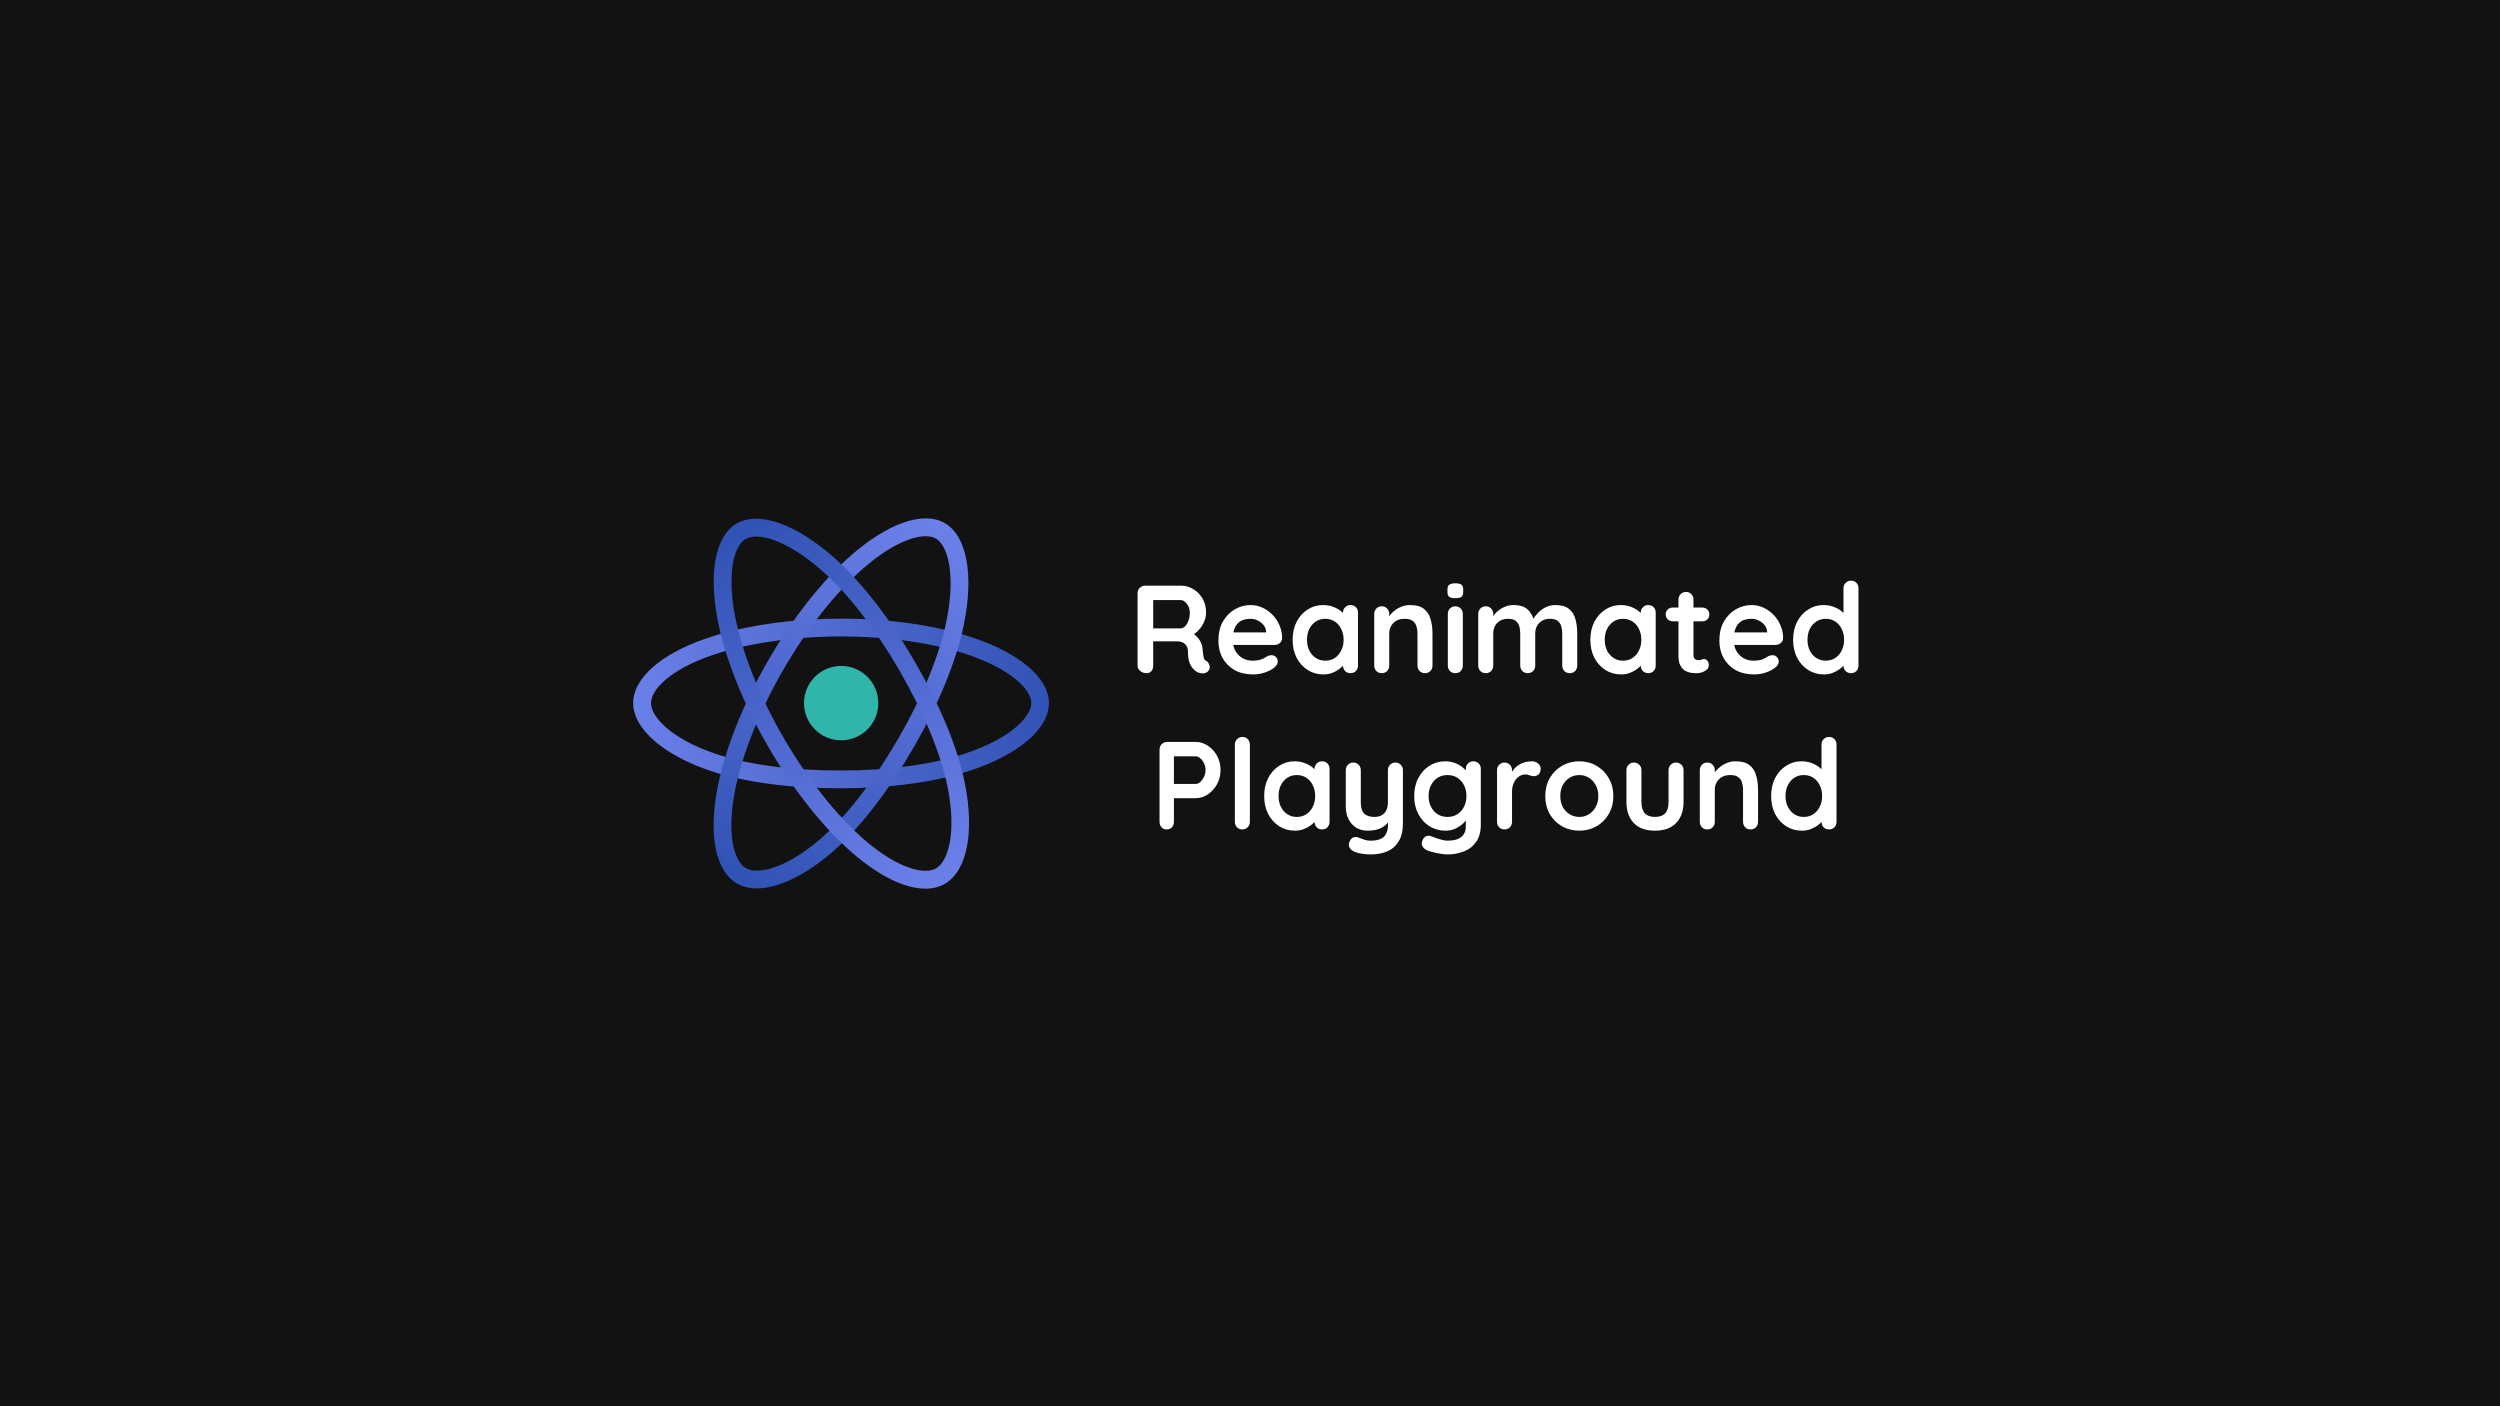 <svg width="1920" height="1080" viewBox="0 0 1920 1080" fill="none" xmlns="http://www.w3.org/2000/svg">
<rect width="1920" height="1080" fill="#121212"/>
<g clip-path="url(#clip0_2301_2)">
<path d="M646 568.545C661.758 568.545 674.533 555.76 674.533 539.988C674.533 524.217 661.758 511.431 646 511.431C630.242 511.431 617.467 524.217 617.467 539.988C617.467 555.76 630.242 568.545 646 568.545Z" fill="#31B4A9"/>
<path d="M646 605.407C605.929 605.407 570.917 600.686 544.714 591.698C527.719 585.895 513.282 578.159 502.995 569.341C492.082 560.012 486.284 549.829 486.284 539.988C486.284 521.102 506.973 502.614 541.702 490.554C570.121 480.656 607.179 475.138 645.943 475.138C684.025 475.138 720.572 480.485 748.821 490.269C765.361 495.958 779.286 503.353 789.176 511.545C799.918 520.533 805.602 530.374 805.602 539.988C805.602 559.614 782.469 579.467 745.183 591.811C718.81 600.572 683.57 605.407 646 605.407ZM646 488.79C609.226 488.79 572.849 494.138 546.249 503.41C514.305 514.56 499.982 529.805 499.982 539.988C499.982 550.569 515.385 567.237 549.147 578.784C573.929 587.26 607.464 591.754 646 591.754C682.149 591.754 715.854 587.204 740.92 578.841C775.989 567.18 792.018 550.512 792.018 539.988C792.018 534.584 787.925 528.213 780.48 522.012C771.897 514.844 759.393 508.302 744.444 503.126C717.559 493.91 682.604 488.79 646 488.79Z" fill="url(#paint0_linear_2301_2)"/>
<path d="M581.261 682.317C575.464 682.317 570.348 681.066 566.029 678.563C549.716 669.12 544.032 641.928 550.909 605.805C556.536 576.168 570.291 541.353 589.673 507.734C608.714 474.74 631.563 445.728 654.128 426.102C667.314 414.611 680.672 406.192 692.721 401.754C705.851 396.919 717.219 396.919 725.517 401.698C742.512 411.482 748.139 441.518 740.181 479.973C734.554 507.278 721.14 540.216 702.384 572.811C682.377 607.512 660.778 635.5 639.918 653.76C626.391 665.593 612.465 674.24 599.734 678.734C593.084 681.123 586.831 682.317 581.261 682.317ZM595.528 511.147L601.439 514.56C583.08 546.416 569.496 580.605 564.267 608.365C557.957 641.644 564.039 661.668 572.792 666.731C574.952 667.982 577.794 668.665 581.261 668.665C592.572 668.665 610.362 661.497 630.938 643.521C650.661 626.284 671.293 599.434 690.561 566.042C708.636 534.698 721.481 503.183 726.824 477.299C734.27 441.063 727.847 418.877 718.696 413.587C714.036 410.913 706.476 411.254 697.382 414.611C686.867 418.479 674.988 426.045 663.052 436.455C641.624 455.114 619.741 482.874 601.439 514.617L595.528 511.147Z" fill="url(#paint1_linear_2301_2)"/>
<path d="M710.739 682.488C695.279 682.488 675.67 673.159 655.208 655.524C632.359 635.841 609.112 606.545 589.673 572.925C570.576 539.931 556.934 505.629 551.194 476.219C547.84 459.039 547.215 443.281 549.375 430.596C551.762 416.772 557.389 406.931 565.744 402.096C582.682 392.255 611.499 402.38 640.828 428.491C661.631 446.979 683.457 475.081 702.27 507.62C722.334 542.32 735.805 575.03 741.147 602.222C744.615 619.856 745.183 636.24 742.739 649.551C740.124 663.716 734.213 673.784 725.687 678.734C721.425 681.237 716.366 682.488 710.739 682.488ZM601.496 566.099C619.911 597.955 642.76 626.796 664.131 645.171C689.766 667.243 710.114 672.021 718.924 666.901C728.075 661.611 734.782 639.937 727.847 604.895C722.732 579.183 709.83 547.895 690.504 514.503C672.373 483.159 651.513 456.252 631.79 438.731C604.167 414.156 581.773 408.638 572.622 413.928C567.961 416.602 564.494 423.371 562.846 432.928C560.97 443.964 561.538 458.072 564.607 473.602C570.064 501.533 583.137 534.356 601.496 566.099Z" fill="url(#paint2_linear_2301_2)"/>
</g>
<path d="M880.565 517C878.773 517 877.173 516.456 875.765 515.368C874.357 514.216 873.653 512.808 873.653 511.144V455.656C873.653 453.992 874.197 452.616 875.285 451.528C876.437 450.376 877.845 449.8 879.509 449.8H907.157C910.485 449.8 913.589 450.696 916.469 452.488C919.413 454.216 921.781 456.648 923.573 459.784C925.365 462.856 926.261 466.408 926.261 470.44C926.261 472.872 925.749 475.24 924.725 477.544C923.765 479.848 922.421 481.928 920.693 483.784C919.029 485.64 917.141 487.08 915.029 488.104L915.125 485.896C916.917 486.856 918.389 488.008 919.541 489.352C920.757 490.632 921.685 492.04 922.325 493.576C923.029 495.048 923.445 496.648 923.573 498.376C923.829 499.976 923.989 501.384 924.053 502.6C924.181 503.816 924.373 504.84 924.629 505.672C924.949 506.504 925.525 507.144 926.357 507.592C927.765 508.424 928.629 509.64 928.949 511.24C929.333 512.776 928.981 514.152 927.893 515.368C927.189 516.2 926.293 516.744 925.205 517C924.117 517.192 923.029 517.192 921.941 517C920.853 516.744 919.957 516.424 919.253 516.04C918.165 515.4 917.077 514.472 915.989 513.256C914.901 511.976 914.005 510.28 913.301 508.168C912.661 506.056 912.341 503.336 912.341 500.008C912.341 498.92 912.149 497.928 911.765 497.032C911.381 496.072 910.837 495.272 910.133 494.632C909.429 493.928 908.533 493.416 907.445 493.096C906.357 492.712 905.077 492.52 903.605 492.52H884.213L885.653 490.312V511.144C885.653 512.808 885.205 514.216 884.309 515.368C883.413 516.456 882.165 517 880.565 517ZM884.309 482.632H906.677C907.829 482.632 908.949 482.12 910.037 481.096C911.125 480.008 912.021 478.568 912.725 476.776C913.429 474.92 913.781 472.904 913.781 470.728C913.781 467.912 913.013 465.576 911.477 463.72C910.005 461.8 908.405 460.84 906.677 460.84H884.501L885.653 457.768V484.936L884.309 482.632ZM962.323 517.96C956.883 517.96 952.147 516.84 948.115 514.6C944.147 512.296 941.075 509.192 938.899 505.288C936.787 501.384 935.731 496.968 935.731 492.04C935.731 486.28 936.883 481.384 939.187 477.352C941.555 473.256 944.627 470.12 948.403 467.944C952.179 465.768 956.179 464.68 960.403 464.68C963.667 464.68 966.739 465.352 969.619 466.696C972.563 468.04 975.155 469.896 977.395 472.264C979.635 474.568 981.395 477.256 982.675 480.328C984.019 483.4 984.691 486.664 984.691 490.12C984.627 491.656 984.019 492.904 982.867 493.864C981.715 494.824 980.371 495.304 978.835 495.304H942.163L939.283 485.704H974.515L972.403 487.624V485.032C972.275 483.176 971.603 481.512 970.387 480.04C969.235 478.568 967.763 477.416 965.971 476.584C964.243 475.688 962.387 475.24 960.403 475.24C958.483 475.24 956.691 475.496 955.027 476.008C953.363 476.52 951.923 477.384 950.707 478.6C949.491 479.816 948.531 481.448 947.827 483.496C947.123 485.544 946.771 488.136 946.771 491.272C946.771 494.728 947.475 497.672 948.883 500.104C950.355 502.472 952.211 504.296 954.451 505.576C956.755 506.792 959.187 507.4 961.747 507.4C964.115 507.4 966.003 507.208 967.411 506.824C968.819 506.44 969.939 505.992 970.771 505.48C971.667 504.904 972.467 504.424 973.171 504.04C974.323 503.464 975.411 503.176 976.435 503.176C977.843 503.176 978.995 503.656 979.891 504.616C980.851 505.576 981.331 506.696 981.331 507.976C981.331 509.704 980.435 511.272 978.643 512.68C976.979 514.088 974.643 515.336 971.635 516.424C968.627 517.448 965.523 517.96 962.323 517.96ZM1037.18 464.68C1038.84 464.68 1040.22 465.224 1041.31 466.312C1042.39 467.4 1042.94 468.808 1042.94 470.536V511.144C1042.94 512.808 1042.39 514.216 1041.31 515.368C1040.22 516.456 1038.84 517 1037.18 517C1035.51 517 1034.14 516.456 1033.05 515.368C1031.96 514.216 1031.42 512.808 1031.42 511.144V506.44L1033.53 507.304C1033.53 508.136 1033.08 509.16 1032.19 510.376C1031.29 511.528 1030.07 512.68 1028.54 513.832C1027 514.984 1025.18 515.976 1023.07 516.808C1021.02 517.576 1018.78 517.96 1016.35 517.96C1011.93 517.96 1007.93 516.84 1004.35 514.6C1000.76 512.296 997.915 509.16 995.803 505.192C993.755 501.16 992.731 496.552 992.731 491.368C992.731 486.12 993.755 481.512 995.803 477.544C997.915 473.512 1000.73 470.376 1004.25 468.136C1007.77 465.832 1011.67 464.68 1015.96 464.68C1018.71 464.68 1021.24 465.096 1023.55 465.928C1025.85 466.76 1027.83 467.816 1029.5 469.096C1031.23 470.376 1032.54 471.688 1033.43 473.032C1034.39 474.312 1034.87 475.4 1034.87 476.296L1031.42 477.544V470.536C1031.42 468.872 1031.96 467.496 1033.05 466.408C1034.14 465.256 1035.51 464.68 1037.18 464.68ZM1017.79 507.4C1020.6 507.4 1023.07 506.696 1025.18 505.288C1027.29 503.88 1028.92 501.96 1030.07 499.528C1031.29 497.096 1031.9 494.376 1031.9 491.368C1031.9 488.296 1031.29 485.544 1030.07 483.112C1028.92 480.68 1027.29 478.76 1025.18 477.352C1023.07 475.944 1020.6 475.24 1017.79 475.24C1015.03 475.24 1012.6 475.944 1010.49 477.352C1008.38 478.76 1006.71 480.68 1005.5 483.112C1004.35 485.544 1003.77 488.296 1003.77 491.368C1003.77 494.376 1004.35 497.096 1005.5 499.528C1006.71 501.96 1008.38 503.88 1010.49 505.288C1012.6 506.696 1015.03 507.4 1017.79 507.4ZM1082.87 464.68C1087.6 464.68 1091.19 465.672 1093.62 467.656C1096.12 469.64 1097.81 472.296 1098.71 475.624C1099.67 478.888 1100.15 482.536 1100.15 486.568V511.144C1100.15 512.808 1099.6 514.216 1098.52 515.368C1097.43 516.456 1096.05 517 1094.39 517C1092.72 517 1091.35 516.456 1090.26 515.368C1089.17 514.216 1088.63 512.808 1088.63 511.144V486.568C1088.63 484.456 1088.34 482.568 1087.76 480.904C1087.25 479.176 1086.29 477.8 1084.88 476.776C1083.48 475.752 1081.46 475.24 1078.84 475.24C1076.28 475.24 1074.1 475.752 1072.31 476.776C1070.58 477.8 1069.24 479.176 1068.28 480.904C1067.38 482.568 1066.93 484.456 1066.93 486.568V511.144C1066.93 512.808 1066.39 514.216 1065.3 515.368C1064.21 516.456 1062.84 517 1061.17 517C1059.51 517 1058.13 516.456 1057.04 515.368C1055.96 514.216 1055.41 512.808 1055.41 511.144V471.496C1055.41 469.832 1055.96 468.456 1057.04 467.368C1058.13 466.216 1059.51 465.64 1061.17 465.64C1062.84 465.64 1064.21 466.216 1065.3 467.368C1066.39 468.456 1066.93 469.832 1066.93 471.496V475.624L1065.49 475.336C1066.07 474.248 1066.9 473.096 1067.99 471.88C1069.08 470.6 1070.36 469.416 1071.83 468.328C1073.3 467.24 1074.96 466.376 1076.82 465.736C1078.68 465.032 1080.69 464.68 1082.87 464.68ZM1123.45 511.144C1123.45 512.808 1122.9 514.216 1121.82 515.368C1120.73 516.456 1119.35 517 1117.69 517C1116.02 517 1114.65 516.456 1113.56 515.368C1112.47 514.216 1111.93 512.808 1111.93 511.144V471.496C1111.93 469.832 1112.47 468.456 1113.56 467.368C1114.65 466.216 1116.02 465.64 1117.69 465.64C1119.35 465.64 1120.73 466.216 1121.82 467.368C1122.9 468.456 1123.45 469.832 1123.45 471.496V511.144ZM1117.59 459.4C1115.42 459.4 1113.88 459.048 1112.98 458.344C1112.09 457.64 1111.64 456.392 1111.64 454.6V452.776C1111.64 450.92 1112.12 449.672 1113.08 449.032C1114.1 448.328 1115.64 447.976 1117.69 447.976C1119.93 447.976 1121.5 448.328 1122.39 449.032C1123.29 449.736 1123.74 450.984 1123.74 452.776V454.6C1123.74 456.456 1123.26 457.736 1122.3 458.44C1121.34 459.08 1119.77 459.4 1117.59 459.4ZM1162.26 464.68C1167.38 464.68 1171.16 465.928 1173.59 468.424C1176.02 470.856 1177.62 474.024 1178.39 477.928L1176.76 477.064L1177.53 475.528C1178.29 474.056 1179.48 472.488 1181.08 470.824C1182.68 469.096 1184.6 467.656 1186.84 466.504C1189.14 465.288 1191.7 464.68 1194.52 464.68C1199.13 464.68 1202.61 465.672 1204.98 467.656C1207.41 469.64 1209.08 472.296 1209.97 475.624C1210.87 478.888 1211.32 482.536 1211.32 486.568V511.144C1211.32 512.808 1210.77 514.216 1209.69 515.368C1208.6 516.456 1207.22 517 1205.56 517C1203.89 517 1202.52 516.456 1201.43 515.368C1200.34 514.216 1199.8 512.808 1199.8 511.144V486.568C1199.8 484.456 1199.54 482.568 1199.03 480.904C1198.52 479.176 1197.59 477.8 1196.25 476.776C1194.9 475.752 1192.98 475.24 1190.49 475.24C1188.05 475.24 1185.97 475.752 1184.25 476.776C1182.52 477.8 1181.21 479.176 1180.31 480.904C1179.48 482.568 1179.06 484.456 1179.06 486.568V511.144C1179.06 512.808 1178.52 514.216 1177.43 515.368C1176.34 516.456 1174.97 517 1173.3 517C1171.64 517 1170.26 516.456 1169.17 515.368C1168.09 514.216 1167.54 512.808 1167.54 511.144V486.568C1167.54 484.456 1167.29 482.568 1166.77 480.904C1166.26 479.176 1165.33 477.8 1163.99 476.776C1162.65 475.752 1160.73 475.24 1158.23 475.24C1155.8 475.24 1153.72 475.752 1151.99 476.776C1150.26 477.8 1148.95 479.176 1148.05 480.904C1147.22 482.568 1146.81 484.456 1146.81 486.568V511.144C1146.81 512.808 1146.26 514.216 1145.17 515.368C1144.09 516.456 1142.71 517 1141.05 517C1139.38 517 1138.01 516.456 1136.92 515.368C1135.83 514.216 1135.29 512.808 1135.29 511.144V471.496C1135.29 469.832 1135.83 468.456 1136.92 467.368C1138.01 466.216 1139.38 465.64 1141.05 465.64C1142.71 465.64 1144.09 466.216 1145.17 467.368C1146.26 468.456 1146.81 469.832 1146.81 471.496V475.624L1145.37 475.336C1145.94 474.248 1146.74 473.096 1147.77 471.88C1148.79 470.6 1150.04 469.416 1151.51 468.328C1152.98 467.24 1154.61 466.376 1156.41 465.736C1158.2 465.032 1160.15 464.68 1162.26 464.68ZM1265.83 464.68C1267.5 464.68 1268.87 465.224 1269.96 466.312C1271.05 467.4 1271.59 468.808 1271.59 470.536V511.144C1271.59 512.808 1271.05 514.216 1269.96 515.368C1268.87 516.456 1267.5 517 1265.83 517C1264.17 517 1262.79 516.456 1261.71 515.368C1260.62 514.216 1260.07 512.808 1260.07 511.144V506.44L1262.19 507.304C1262.19 508.136 1261.74 509.16 1260.84 510.376C1259.95 511.528 1258.73 512.68 1257.19 513.832C1255.66 514.984 1253.83 515.976 1251.72 516.808C1249.67 517.576 1247.43 517.96 1245 517.96C1240.59 517.96 1236.59 516.84 1233 514.6C1229.42 512.296 1226.57 509.16 1224.46 505.192C1222.41 501.16 1221.39 496.552 1221.39 491.368C1221.39 486.12 1222.41 481.512 1224.46 477.544C1226.57 473.512 1229.39 470.376 1232.91 468.136C1236.43 465.832 1240.33 464.68 1244.62 464.68C1247.37 464.68 1249.9 465.096 1252.2 465.928C1254.51 466.76 1256.49 467.816 1258.15 469.096C1259.88 470.376 1261.19 471.688 1262.09 473.032C1263.05 474.312 1263.53 475.4 1263.53 476.296L1260.07 477.544V470.536C1260.07 468.872 1260.62 467.496 1261.71 466.408C1262.79 465.256 1264.17 464.68 1265.83 464.68ZM1246.44 507.4C1249.26 507.4 1251.72 506.696 1253.83 505.288C1255.95 503.88 1257.58 501.96 1258.73 499.528C1259.95 497.096 1260.55 494.376 1260.55 491.368C1260.55 488.296 1259.95 485.544 1258.73 483.112C1257.58 480.68 1255.95 478.76 1253.83 477.352C1251.72 475.944 1249.26 475.24 1246.44 475.24C1243.69 475.24 1241.26 475.944 1239.15 477.352C1237.03 478.76 1235.37 480.68 1234.15 483.112C1233 485.544 1232.43 488.296 1232.43 491.368C1232.43 494.376 1233 497.096 1234.15 499.528C1235.37 501.96 1237.03 503.88 1239.15 505.288C1241.26 506.696 1243.69 507.4 1246.44 507.4ZM1284.64 466.6H1307.4C1308.93 466.6 1310.21 467.112 1311.24 468.136C1312.26 469.16 1312.77 470.44 1312.77 471.976C1312.77 473.448 1312.26 474.696 1311.24 475.72C1310.21 476.68 1308.93 477.16 1307.4 477.16H1284.64C1283.11 477.16 1281.83 476.648 1280.8 475.624C1279.78 474.6 1279.27 473.32 1279.27 471.784C1279.27 470.312 1279.78 469.096 1280.8 468.136C1281.83 467.112 1283.11 466.6 1284.64 466.6ZM1294.92 454.6C1296.58 454.6 1297.92 455.176 1298.95 456.328C1300.04 457.416 1300.58 458.792 1300.58 460.456V503.176C1300.58 504.072 1300.74 504.808 1301.06 505.384C1301.44 505.96 1301.92 506.376 1302.5 506.632C1303.14 506.888 1303.81 507.016 1304.52 507.016C1305.28 507.016 1305.99 506.888 1306.63 506.632C1307.27 506.312 1308 506.152 1308.84 506.152C1309.73 506.152 1310.53 506.568 1311.24 507.4C1312 508.232 1312.39 509.384 1312.39 510.856C1312.39 512.648 1311.4 514.12 1309.41 515.272C1307.49 516.424 1305.41 517 1303.17 517C1301.83 517 1300.32 516.904 1298.66 516.712C1297.06 516.456 1295.52 515.912 1294.05 515.08C1292.64 514.184 1291.46 512.84 1290.5 511.048C1289.54 509.256 1289.06 506.792 1289.06 503.656V460.456C1289.06 458.792 1289.6 457.416 1290.69 456.328C1291.84 455.176 1293.25 454.6 1294.92 454.6ZM1347.07 517.96C1341.63 517.96 1336.9 516.84 1332.86 514.6C1328.9 512.296 1325.82 509.192 1323.65 505.288C1321.54 501.384 1320.48 496.968 1320.48 492.04C1320.48 486.28 1321.63 481.384 1323.94 477.352C1326.3 473.256 1329.38 470.12 1333.15 467.944C1336.93 465.768 1340.93 464.68 1345.15 464.68C1348.42 464.68 1351.49 465.352 1354.37 466.696C1357.31 468.04 1359.9 469.896 1362.14 472.264C1364.38 474.568 1366.14 477.256 1367.42 480.328C1368.77 483.4 1369.44 486.664 1369.44 490.12C1369.38 491.656 1368.77 492.904 1367.62 493.864C1366.46 494.824 1365.12 495.304 1363.58 495.304H1326.91L1324.03 485.704H1359.26L1357.15 487.624V485.032C1357.02 483.176 1356.35 481.512 1355.14 480.04C1353.98 478.568 1352.51 477.416 1350.72 476.584C1348.99 475.688 1347.14 475.24 1345.15 475.24C1343.23 475.24 1341.44 475.496 1339.78 476.008C1338.11 476.52 1336.67 477.384 1335.46 478.6C1334.24 479.816 1333.28 481.448 1332.58 483.496C1331.87 485.544 1331.52 488.136 1331.52 491.272C1331.52 494.728 1332.22 497.672 1333.63 500.104C1335.1 502.472 1336.96 504.296 1339.2 505.576C1341.5 506.792 1343.94 507.4 1346.5 507.4C1348.86 507.4 1350.75 507.208 1352.16 506.824C1353.57 506.44 1354.69 505.992 1355.52 505.48C1356.42 504.904 1357.22 504.424 1357.92 504.04C1359.07 503.464 1360.16 503.176 1361.18 503.176C1362.59 503.176 1363.74 503.656 1364.64 504.616C1365.6 505.576 1366.08 506.696 1366.08 507.976C1366.08 509.704 1365.18 511.272 1363.39 512.68C1361.73 514.088 1359.39 515.336 1356.38 516.424C1353.38 517.448 1350.27 517.96 1347.07 517.96ZM1421.55 445.96C1423.22 445.96 1424.59 446.504 1425.68 447.592C1426.77 448.68 1427.31 450.088 1427.31 451.816V511.144C1427.31 512.808 1426.77 514.216 1425.68 515.368C1424.59 516.456 1423.22 517 1421.55 517C1419.89 517 1418.51 516.456 1417.43 515.368C1416.34 514.216 1415.79 512.808 1415.79 511.144V506.44L1417.91 507.304C1417.91 508.136 1417.46 509.16 1416.56 510.376C1415.67 511.528 1414.45 512.68 1412.91 513.832C1411.38 514.984 1409.55 515.976 1407.44 516.808C1405.39 517.576 1403.15 517.96 1400.72 517.96C1396.31 517.96 1392.31 516.84 1388.72 514.6C1385.14 512.296 1382.29 509.16 1380.18 505.192C1378.13 501.16 1377.11 496.552 1377.11 491.368C1377.11 486.12 1378.13 481.512 1380.18 477.544C1382.29 473.512 1385.11 470.376 1388.63 468.136C1392.15 465.832 1396.05 464.68 1400.34 464.68C1403.09 464.68 1405.62 465.096 1407.92 465.928C1410.23 466.76 1412.21 467.816 1413.87 469.096C1415.6 470.376 1416.91 471.688 1417.81 473.032C1418.77 474.312 1419.25 475.4 1419.25 476.296L1415.79 477.544V451.816C1415.79 450.152 1416.34 448.776 1417.43 447.688C1418.51 446.536 1419.89 445.96 1421.55 445.96ZM1402.16 507.4C1404.98 507.4 1407.44 506.696 1409.55 505.288C1411.67 503.88 1413.3 501.96 1414.45 499.528C1415.67 497.096 1416.27 494.376 1416.27 491.368C1416.27 488.296 1415.67 485.544 1414.45 483.112C1413.3 480.68 1411.67 478.76 1409.55 477.352C1407.44 475.944 1404.98 475.24 1402.16 475.24C1399.41 475.24 1396.98 475.944 1394.87 477.352C1392.75 478.76 1391.09 480.68 1389.87 483.112C1388.72 485.544 1388.15 488.296 1388.15 491.368C1388.15 494.376 1388.72 497.096 1389.87 499.528C1391.09 501.96 1392.75 503.88 1394.87 505.288C1396.98 506.696 1399.41 507.4 1402.16 507.4ZM918.272 569.8C921.6 569.8 924.704 570.76 927.584 572.68C930.528 574.6 932.896 577.192 934.688 580.456C936.48 583.72 937.376 587.368 937.376 591.4C937.376 595.368 936.48 598.984 934.688 602.248C932.896 605.512 930.528 608.136 927.584 610.12C924.704 612.04 921.6 613 918.272 613H900.608L901.568 611.272V631.144C901.568 632.808 901.056 634.216 900.032 635.368C899.008 636.456 897.664 637 896 637C894.4 637 893.088 636.456 892.064 635.368C891.04 634.216 890.528 632.808 890.528 631.144V575.656C890.528 573.992 891.072 572.616 892.16 571.528C893.312 570.376 894.72 569.8 896.384 569.8H918.272ZM918.272 602.056C919.488 602.056 920.672 601.544 921.824 600.52C922.976 599.496 923.936 598.184 924.704 596.584C925.472 594.92 925.856 593.192 925.856 591.4C925.856 589.544 925.472 587.816 924.704 586.216C923.936 584.616 922.976 583.336 921.824 582.376C920.672 581.352 919.488 580.84 918.272 580.84H900.416L901.568 579.112V603.592L900.512 602.056H918.272ZM959.892 631.144C959.892 632.808 959.316 634.216 958.164 635.368C957.076 636.456 955.7 637 954.036 637C952.436 637 951.092 636.456 950.004 635.368C948.916 634.216 948.372 632.808 948.372 631.144V571.816C948.372 570.152 948.916 568.776 950.004 567.688C951.156 566.536 952.564 565.96 954.228 565.96C955.892 565.96 957.236 566.536 958.26 567.688C959.348 568.776 959.892 570.152 959.892 571.816V631.144ZM1015.33 584.68C1017 584.68 1018.37 585.224 1019.46 586.312C1020.55 587.4 1021.09 588.808 1021.09 590.536V631.144C1021.09 632.808 1020.55 634.216 1019.46 635.368C1018.37 636.456 1017 637 1015.33 637C1013.67 637 1012.29 636.456 1011.21 635.368C1010.12 634.216 1009.57 632.808 1009.57 631.144V626.44L1011.69 627.304C1011.69 628.136 1011.24 629.16 1010.34 630.376C1009.45 631.528 1008.23 632.68 1006.69 633.832C1005.16 634.984 1003.33 635.976 1001.22 636.808C999.175 637.576 996.935 637.96 994.503 637.96C990.087 637.96 986.087 636.84 982.503 634.6C978.919 632.296 976.071 629.16 973.959 625.192C971.911 621.16 970.887 616.552 970.887 611.368C970.887 606.12 971.911 601.512 973.959 597.544C976.071 593.512 978.887 590.376 982.407 588.136C985.927 585.832 989.831 584.68 994.119 584.68C996.871 584.68 999.399 585.096 1001.7 585.928C1004.01 586.76 1005.99 587.816 1007.65 589.096C1009.38 590.376 1010.69 591.688 1011.59 593.032C1012.55 594.312 1013.03 595.4 1013.03 596.296L1009.57 597.544V590.536C1009.57 588.872 1010.12 587.496 1011.21 586.408C1012.29 585.256 1013.67 584.68 1015.33 584.68ZM995.943 627.4C998.759 627.4 1001.22 626.696 1003.33 625.288C1005.45 623.88 1007.08 621.96 1008.23 619.528C1009.45 617.096 1010.05 614.376 1010.05 611.368C1010.05 608.296 1009.45 605.544 1008.23 603.112C1007.08 600.68 1005.45 598.76 1003.33 597.352C1001.22 595.944 998.759 595.24 995.943 595.24C993.191 595.24 990.759 595.944 988.647 597.352C986.535 598.76 984.871 600.68 983.655 603.112C982.503 605.544 981.927 608.296 981.927 611.368C981.927 614.376 982.503 617.096 983.655 619.528C984.871 621.96 986.535 623.88 988.647 625.288C990.759 626.696 993.191 627.4 995.943 627.4ZM1071.68 585.64C1073.34 585.64 1074.72 586.216 1075.81 587.368C1076.9 588.456 1077.44 589.832 1077.44 591.496V632.296C1077.44 638.184 1076.32 642.856 1074.08 646.312C1071.9 649.832 1068.96 652.36 1065.25 653.896C1061.54 655.432 1057.38 656.2 1052.77 656.2C1050.72 656.2 1048.54 656.04 1046.24 655.72C1043.94 655.4 1042.05 654.92 1040.58 654.28C1038.66 653.448 1037.31 652.392 1036.54 651.112C1035.84 649.896 1035.71 648.584 1036.16 647.176C1036.74 645.32 1037.66 644.04 1038.94 643.336C1040.22 642.696 1041.57 642.632 1042.98 643.144C1044 643.464 1045.34 643.944 1047.01 644.584C1048.67 645.288 1050.59 645.64 1052.77 645.64C1055.71 645.64 1058.14 645.224 1060.06 644.392C1062.05 643.624 1063.52 642.28 1064.48 640.36C1065.5 638.504 1066.02 635.944 1066.02 632.68V626.248L1068.03 628.552C1066.94 630.664 1065.57 632.424 1063.9 633.832C1062.3 635.176 1060.38 636.2 1058.14 636.904C1055.9 637.608 1053.34 637.96 1050.46 637.96C1047.07 637.96 1044.1 637.192 1041.54 635.656C1039.04 634.056 1037.09 631.88 1035.68 629.128C1034.27 626.312 1033.57 623.112 1033.57 619.528V591.496C1033.57 589.832 1034.11 588.456 1035.2 587.368C1036.29 586.216 1037.66 585.64 1039.33 585.64C1040.99 585.64 1042.37 586.216 1043.46 587.368C1044.54 588.456 1045.09 589.832 1045.09 591.496V616.072C1045.09 620.232 1045.98 623.176 1047.78 624.904C1049.63 626.568 1052.19 627.4 1055.46 627.4C1057.7 627.4 1059.58 626.984 1061.12 626.152C1062.66 625.256 1063.84 623.976 1064.67 622.312C1065.5 620.584 1065.92 618.504 1065.92 616.072V591.496C1065.92 589.832 1066.46 588.456 1067.55 587.368C1068.64 586.216 1070.02 585.64 1071.68 585.64ZM1109.82 584.68C1112.51 584.68 1114.97 585.096 1117.21 585.928C1119.45 586.76 1121.37 587.816 1122.97 589.096C1124.63 590.376 1125.91 591.688 1126.81 593.032C1127.77 594.312 1128.25 595.4 1128.25 596.296L1125.75 597.544V590.536C1125.75 588.872 1126.3 587.496 1127.39 586.408C1128.47 585.256 1129.85 584.68 1131.51 584.68C1133.18 584.68 1134.55 585.224 1135.64 586.312C1136.73 587.4 1137.27 588.808 1137.27 590.536V633.256C1137.27 638.824 1136.06 643.272 1133.63 646.6C1131.26 649.992 1128.12 652.424 1124.22 653.896C1120.31 655.432 1116.12 656.2 1111.64 656.2C1110.36 656.2 1108.7 656.04 1106.65 655.72C1104.6 655.4 1102.65 655.016 1100.79 654.568C1098.94 654.12 1097.53 653.704 1096.57 653.32C1094.65 652.488 1093.31 651.432 1092.54 650.152C1091.83 648.936 1091.71 647.624 1092.15 646.216C1092.73 644.36 1093.66 643.08 1094.94 642.376C1096.22 641.736 1097.56 641.672 1098.97 642.184C1099.61 642.376 1100.67 642.76 1102.14 643.336C1103.61 643.912 1105.21 644.424 1106.94 644.872C1108.73 645.384 1110.3 645.64 1111.64 645.64C1116.44 645.64 1119.99 644.68 1122.3 642.76C1124.6 640.84 1125.75 638.184 1125.75 634.792V626.44L1126.91 627.304C1126.91 628.136 1126.46 629.16 1125.56 630.376C1124.73 631.528 1123.55 632.68 1122.01 633.832C1120.54 634.984 1118.78 635.976 1116.73 636.808C1114.68 637.576 1112.51 637.96 1110.2 637.96C1105.66 637.96 1101.56 636.84 1097.91 634.6C1094.27 632.296 1091.39 629.16 1089.27 625.192C1087.16 621.16 1086.11 616.552 1086.11 611.368C1086.11 606.12 1087.16 601.512 1089.27 597.544C1091.39 593.512 1094.23 590.376 1097.82 588.136C1101.4 585.832 1105.4 584.68 1109.82 584.68ZM1111.64 595.24C1108.76 595.24 1106.23 595.944 1104.06 597.352C1101.88 598.76 1100.19 600.68 1098.97 603.112C1097.75 605.544 1097.15 608.296 1097.15 611.368C1097.15 614.376 1097.75 617.096 1098.97 619.528C1100.19 621.96 1101.88 623.88 1104.06 625.288C1106.23 626.696 1108.76 627.4 1111.64 627.4C1114.59 627.4 1117.15 626.696 1119.32 625.288C1121.5 623.88 1123.19 621.96 1124.41 619.528C1125.63 617.096 1126.23 614.376 1126.23 611.368C1126.23 608.296 1125.63 605.544 1124.41 603.112C1123.19 600.68 1121.5 598.76 1119.32 597.352C1117.15 595.944 1114.59 595.24 1111.64 595.24ZM1155.48 637C1153.82 637 1152.44 636.456 1151.36 635.368C1150.27 634.216 1149.72 632.808 1149.72 631.144V591.496C1149.72 589.832 1150.27 588.456 1151.36 587.368C1152.44 586.216 1153.82 585.64 1155.48 585.64C1157.15 585.64 1158.52 586.216 1159.61 587.368C1160.7 588.456 1161.24 589.832 1161.24 591.496V600.52L1160.57 594.088C1161.28 592.552 1162.17 591.208 1163.26 590.056C1164.41 588.84 1165.69 587.848 1167.1 587.08C1168.51 586.248 1170.01 585.64 1171.61 585.256C1173.21 584.872 1174.81 584.68 1176.41 584.68C1178.33 584.68 1179.93 585.224 1181.21 586.312C1182.56 587.4 1183.23 588.68 1183.23 590.152C1183.23 592.264 1182.68 593.8 1181.6 594.76C1180.51 595.656 1179.32 596.104 1178.04 596.104C1176.83 596.104 1175.71 595.88 1174.68 595.432C1173.72 594.984 1172.6 594.76 1171.32 594.76C1170.17 594.76 1168.99 595.048 1167.77 595.624C1166.62 596.136 1165.53 596.968 1164.51 598.12C1163.55 599.272 1162.75 600.712 1162.11 602.44C1161.53 604.104 1161.24 606.088 1161.24 608.392V631.144C1161.24 632.808 1160.7 634.216 1159.61 635.368C1158.52 636.456 1157.15 637 1155.48 637ZM1239.02 611.368C1239.02 616.616 1237.83 621.256 1235.47 625.288C1233.16 629.256 1230.03 632.36 1226.06 634.6C1222.15 636.84 1217.77 637.96 1212.91 637.96C1208.04 637.96 1203.63 636.84 1199.66 634.6C1195.75 632.36 1192.62 629.256 1190.25 625.288C1187.95 621.256 1186.79 616.616 1186.79 611.368C1186.79 606.12 1187.95 601.512 1190.25 597.544C1192.62 593.512 1195.75 590.376 1199.66 588.136C1203.63 585.832 1208.04 584.68 1212.91 584.68C1217.77 584.68 1222.15 585.832 1226.06 588.136C1230.03 590.376 1233.16 593.512 1235.47 597.544C1237.83 601.512 1239.02 606.12 1239.02 611.368ZM1227.5 611.368C1227.5 608.104 1226.83 605.288 1225.48 602.92C1224.2 600.488 1222.44 598.6 1220.2 597.256C1218.03 595.912 1215.59 595.24 1212.91 595.24C1210.22 595.24 1207.75 595.912 1205.51 597.256C1203.34 598.6 1201.58 600.488 1200.23 602.92C1198.95 605.288 1198.31 608.104 1198.31 611.368C1198.31 614.568 1198.95 617.384 1200.23 619.816C1201.58 622.184 1203.34 624.04 1205.51 625.384C1207.75 626.728 1210.22 627.4 1212.91 627.4C1215.59 627.4 1218.03 626.728 1220.2 625.384C1222.44 624.04 1224.2 622.184 1225.48 619.816C1226.83 617.384 1227.5 614.568 1227.5 611.368ZM1287.21 585.64C1288.88 585.64 1290.25 586.216 1291.34 587.368C1292.43 588.456 1292.97 589.832 1292.97 591.496V615.88C1292.97 622.664 1291.08 628.04 1287.31 632.008C1283.53 635.976 1278.09 637.96 1270.99 637.96C1263.88 637.96 1258.44 635.976 1254.67 632.008C1250.96 628.04 1249.1 622.664 1249.1 615.88V591.496C1249.1 589.832 1249.64 588.456 1250.73 587.368C1251.82 586.216 1253.2 585.64 1254.86 585.64C1256.52 585.64 1257.9 586.216 1258.99 587.368C1260.08 588.456 1260.62 589.832 1260.62 591.496V615.88C1260.62 619.784 1261.48 622.696 1263.21 624.616C1264.94 626.472 1267.53 627.4 1270.99 627.4C1274.51 627.4 1277.13 626.472 1278.86 624.616C1280.59 622.696 1281.45 619.784 1281.45 615.88V591.496C1281.45 589.832 1282 588.456 1283.08 587.368C1284.17 586.216 1285.55 585.64 1287.21 585.64ZM1332.9 584.68C1337.64 584.68 1341.22 585.672 1343.65 587.656C1346.15 589.64 1347.84 592.296 1348.74 595.624C1349.7 598.888 1350.18 602.536 1350.18 606.568V631.144C1350.18 632.808 1349.64 634.216 1348.55 635.368C1347.46 636.456 1346.08 637 1344.42 637C1342.76 637 1341.38 636.456 1340.29 635.368C1339.2 634.216 1338.66 632.808 1338.66 631.144V606.568C1338.66 604.456 1338.37 602.568 1337.8 600.904C1337.28 599.176 1336.32 597.8 1334.92 596.776C1333.51 595.752 1331.49 595.24 1328.87 595.24C1326.31 595.24 1324.13 595.752 1322.34 596.776C1320.61 597.8 1319.27 599.176 1318.31 600.904C1317.41 602.568 1316.96 604.456 1316.96 606.568V631.144C1316.96 632.808 1316.42 634.216 1315.33 635.368C1314.24 636.456 1312.87 637 1311.2 637C1309.54 637 1308.16 636.456 1307.08 635.368C1305.99 634.216 1305.44 632.808 1305.44 631.144V591.496C1305.44 589.832 1305.99 588.456 1307.08 587.368C1308.16 586.216 1309.54 585.64 1311.2 585.64C1312.87 585.64 1314.24 586.216 1315.33 587.368C1316.42 588.456 1316.96 589.832 1316.96 591.496V595.624L1315.52 595.336C1316.1 594.248 1316.93 593.096 1318.02 591.88C1319.11 590.6 1320.39 589.416 1321.86 588.328C1323.33 587.24 1325 586.376 1326.85 585.736C1328.71 585.032 1330.72 584.68 1332.9 584.68ZM1404.68 565.96C1406.34 565.96 1407.72 566.504 1408.81 567.592C1409.89 568.68 1410.44 570.088 1410.44 571.816V631.144C1410.44 632.808 1409.89 634.216 1408.81 635.368C1407.72 636.456 1406.34 637 1404.68 637C1403.01 637 1401.64 636.456 1400.55 635.368C1399.46 634.216 1398.92 632.808 1398.92 631.144V626.44L1401.03 627.304C1401.03 628.136 1400.58 629.16 1399.69 630.376C1398.79 631.528 1397.57 632.68 1396.04 633.832C1394.5 634.984 1392.68 635.976 1390.57 636.808C1388.52 637.576 1386.28 637.96 1383.85 637.96C1379.43 637.96 1375.43 636.84 1371.85 634.6C1368.26 632.296 1365.41 629.16 1363.3 625.192C1361.25 621.16 1360.23 616.552 1360.23 611.368C1360.23 606.12 1361.25 601.512 1363.3 597.544C1365.41 593.512 1368.23 590.376 1371.75 588.136C1375.27 585.832 1379.17 584.68 1383.46 584.68C1386.21 584.68 1388.74 585.096 1391.05 585.928C1393.35 586.76 1395.33 587.816 1397 589.096C1398.73 590.376 1400.04 591.688 1400.93 593.032C1401.89 594.312 1402.37 595.4 1402.37 596.296L1398.92 597.544V571.816C1398.92 570.152 1399.46 568.776 1400.55 567.688C1401.64 566.536 1403.01 565.96 1404.68 565.96ZM1385.29 627.4C1388.1 627.4 1390.57 626.696 1392.68 625.288C1394.79 623.88 1396.42 621.96 1397.57 619.528C1398.79 617.096 1399.4 614.376 1399.4 611.368C1399.4 608.296 1398.79 605.544 1397.57 603.112C1396.42 600.68 1394.79 598.76 1392.68 597.352C1390.57 595.944 1388.1 595.24 1385.29 595.24C1382.53 595.24 1380.1 595.944 1377.99 597.352C1375.88 598.76 1374.21 600.68 1373 603.112C1371.85 605.544 1371.27 608.296 1371.27 611.368C1371.27 614.376 1371.85 617.096 1373 619.528C1374.21 621.96 1375.88 623.88 1377.99 625.288C1380.1 626.696 1382.53 627.4 1385.29 627.4Z" fill="white"/>
<defs>
<linearGradient id="paint0_linear_2301_2" x1="486.568" y1="540.216" x2="805.432" y2="540.216" gradientUnits="userSpaceOnUse">
<stop stop-color="#6B7FE9"/>
<stop offset="1" stop-color="#3253B6"/>
</linearGradient>
<linearGradient id="paint1_linear_2301_2" x1="718.753" y1="407.955" x2="565.096" y2="672.648" gradientUnits="userSpaceOnUse">
<stop stop-color="#6B7FE9"/>
<stop offset="1" stop-color="#3253B6"/>
</linearGradient>
<linearGradient id="paint2_linear_2301_2" x1="567.563" y1="407.955" x2="722.074" y2="674.923" gradientUnits="userSpaceOnUse">
<stop stop-color="#3253B6"/>
<stop offset="1" stop-color="#6B7FE9"/>
</linearGradient>
<clipPath id="clip0_2301_2">
<rect width="320" height="285" fill="white" transform="translate(486 398)"/>
</clipPath>
</defs>
</svg>
